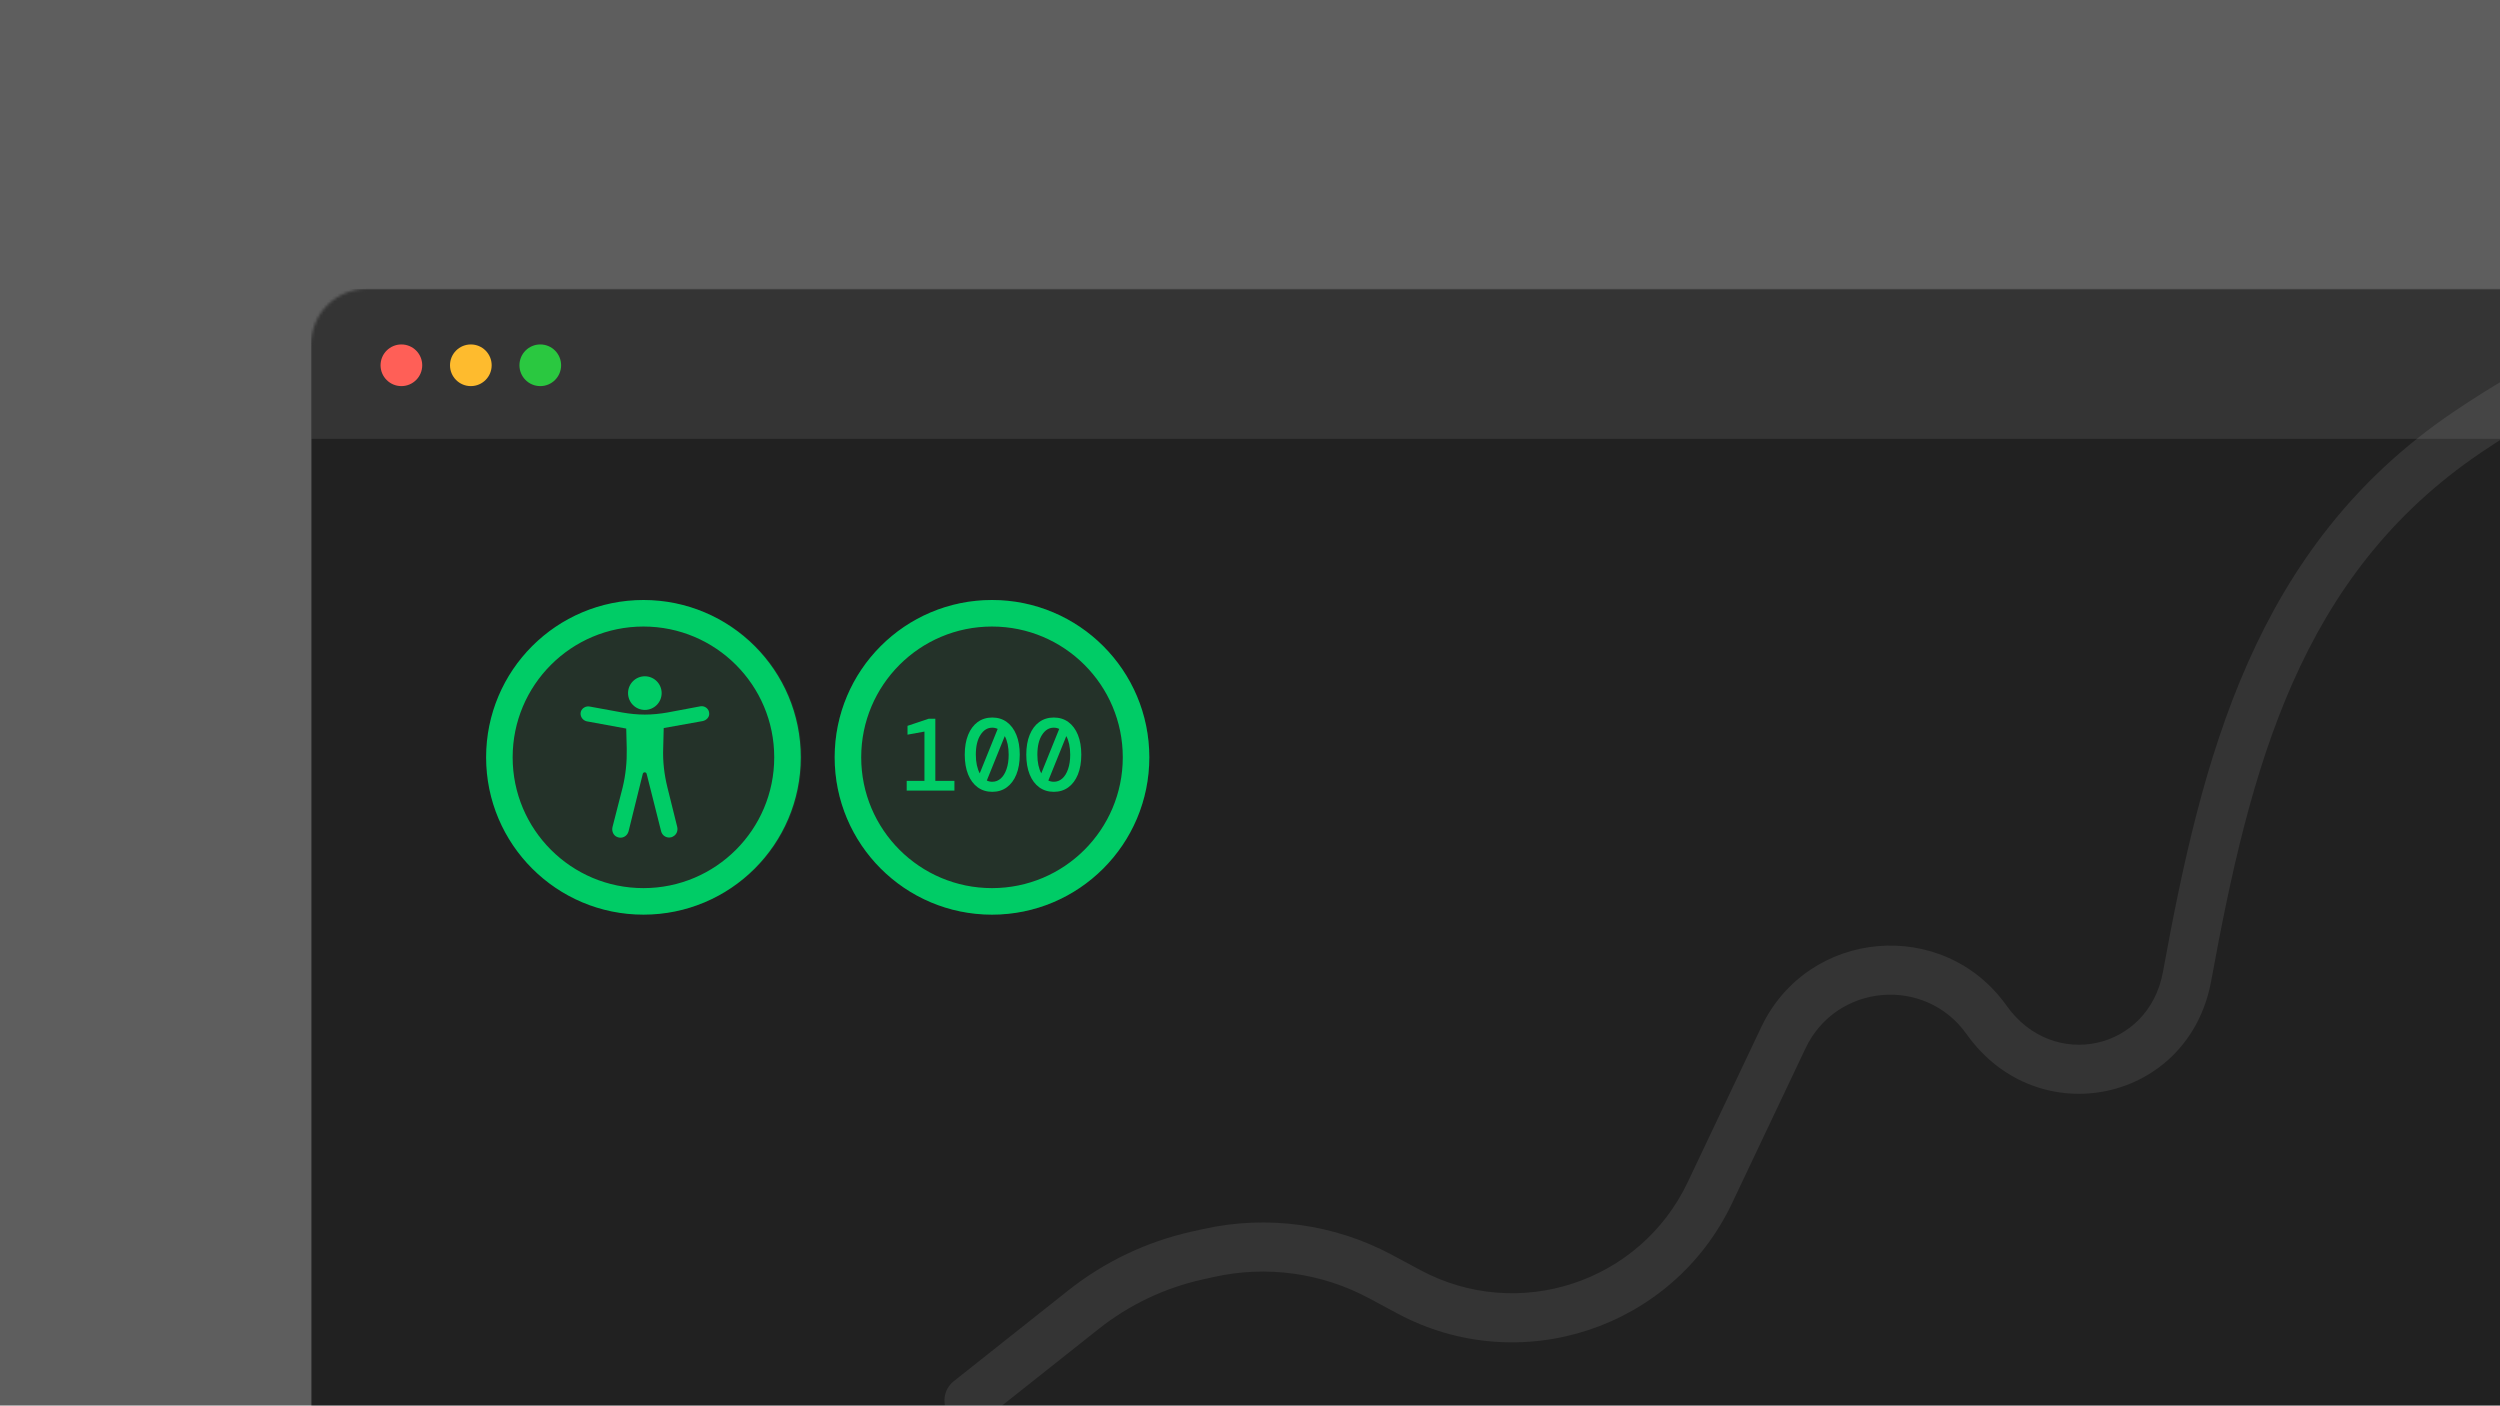 <svg width="900" height="506" viewBox="0 0 900 506" fill="none" xmlns="http://www.w3.org/2000/svg">
<g clip-path="url(#clip0_4193_576)">
<rect width="900" height="506" fill="#5E5E5E"/>
<mask id="mask0_4193_576" style="mask-type:alpha" maskUnits="userSpaceOnUse" x="112" y="104" width="967" height="1110">
<rect x="112" y="104" width="967" height="1110" rx="20" fill="#212121"/>
</mask>
<g mask="url(#mask0_4193_576)">
<rect x="112" y="104" width="967" height="1110" rx="20" fill="#212121"/>
<rect x="112" y="104" width="1003" height="54" fill="#343434"/>
<circle cx="144.5" cy="131.5" r="7.5" fill="#FF5F57"/>
<circle cx="169.5" cy="131.5" r="7.5" fill="#FEBB2E"/>
<circle cx="194.5" cy="131.5" r="7.5" fill="#2AC840"/>
</g>
<path opacity="0.1" fill-rule="evenodd" clip-rule="evenodd" d="M989.759 97.335C994.455 96.008 999.338 98.74 1000.66 103.438C1001.99 108.136 999.26 113.019 994.563 114.346L994.549 114.35L994.461 114.376C994.377 114.4 994.244 114.439 994.064 114.492C993.703 114.598 993.153 114.763 992.425 114.988C990.97 115.437 988.806 116.125 986.037 117.062C980.498 118.937 972.543 121.808 962.987 125.757C943.846 133.668 918.419 145.851 893.13 162.953C827.839 207.106 810.064 276.379 796.033 353.12C788.011 396.995 733.58 408.374 707.971 372.295C693.057 351.282 661.045 354.082 650.003 377.365L623.538 433.166C602.076 478.42 547.116 496.497 502.989 472.816L492.853 467.376C475.78 458.213 455.985 455.487 437.071 459.693L432.877 460.626C419.24 463.659 406.468 469.744 395.52 478.425L354.327 511.087C350.503 514.12 344.944 513.477 341.912 509.652C338.881 505.827 339.523 500.268 343.347 497.235L384.541 464.573C397.581 454.232 412.796 446.983 429.041 443.37L433.234 442.438C456.282 437.312 480.404 440.634 501.21 451.8L511.346 457.239C546.568 476.142 590.439 461.713 607.57 425.59L634.034 369.789C650.864 334.304 699.652 330.037 722.383 362.063C739.146 385.679 773.502 378.081 778.647 349.941C792.651 273.351 811.257 196.982 883.231 148.309C909.785 130.352 936.348 117.64 956.237 109.42C966.195 105.304 974.515 102.301 980.371 100.318C983.3 99.327 985.615 98.59 987.214 98.097C988.013 97.85 988.633 97.664 989.061 97.538C989.276 97.475 989.442 97.426 989.559 97.392L989.628 97.373L989.696 97.353L989.75 97.338L989.755 97.336C989.757 97.336 989.759 97.335 992.161 105.841L989.759 97.335Z" fill="#E5E5E5"/>
<circle cx="232.163" cy="272.638" r="56.428" fill="#243229"/>
<path d="M238.194 249.517C238.194 252.862 235.485 255.573 232.144 255.573C228.803 255.573 226.095 252.862 226.095 249.517C226.095 246.172 228.803 243.46 232.144 243.46C235.485 243.46 238.194 246.172 238.194 249.517Z" fill="#00CC66"/>
<path d="M255.318 256.879C255.411 258.183 254.294 259.301 252.991 259.581L238.938 262.097L238.752 269.365C238.566 274.117 239.124 278.776 240.241 283.342L243.778 297.599C244.15 298.997 243.592 300.487 242.289 301.14C241.823 301.419 241.358 301.512 240.893 301.512C239.59 301.512 238.38 300.674 238.007 299.276L232.796 278.59C232.609 277.844 231.586 277.844 231.4 278.59L226.281 299.276C225.816 301.047 223.954 302.071 222.186 301.326C220.79 300.767 220.138 299.183 220.511 297.692L224.14 283.528C225.257 278.963 225.722 274.21 225.629 269.551L225.443 262.283L211.204 259.674C209.622 259.301 208.598 257.624 209.156 256.04C209.622 254.829 211.018 254.083 212.321 254.363L224.047 256.506C226.746 256.972 229.445 257.251 232.144 257.251C234.843 257.251 237.542 256.972 240.241 256.506L252.154 254.27C253.736 253.99 255.318 255.201 255.318 256.879Z" fill="#00CC66"/>
<circle cx="357.117" cy="272.638" r="56.638" fill="#243229"/>
<path fill-rule="evenodd" clip-rule="evenodd" d="M357.117 319.723C383.122 319.723 404.202 298.642 404.202 272.638C404.202 246.634 383.122 225.553 357.117 225.553C331.113 225.553 310.033 246.634 310.033 272.638C310.033 298.642 331.113 319.723 357.117 319.723ZM357.117 329.276C388.398 329.276 413.756 303.919 413.756 272.638C413.756 241.358 388.398 216 357.117 216C325.837 216 300.479 241.358 300.479 272.638C300.479 303.919 325.837 329.276 357.117 329.276Z" fill="#00CC66"/>
<path fill-rule="evenodd" clip-rule="evenodd" d="M231.638 319.723C257.642 319.723 278.723 298.642 278.723 272.638C278.723 246.634 257.642 225.553 231.638 225.553C205.634 225.553 184.553 246.634 184.553 272.638C184.553 298.642 205.634 319.723 231.638 319.723ZM231.638 329.276C262.919 329.276 288.276 303.919 288.276 272.638C288.276 241.358 262.919 216 231.638 216C200.358 216 175 241.358 175 272.638C175 303.919 200.358 329.276 231.638 329.276Z" fill="#00CC66"/>
<path fill-rule="evenodd" clip-rule="evenodd" d="M357.21 285.057C355.214 285.057 353.466 284.515 351.963 283.432C350.485 282.348 349.34 280.808 348.527 278.813C347.714 276.794 347.308 274.417 347.308 271.682C347.308 268.924 347.714 266.547 348.527 264.552C349.34 262.557 350.485 261.017 351.963 259.933C353.466 258.85 355.214 258.308 357.21 258.308C359.229 258.308 360.978 258.85 362.456 259.933C363.934 261.017 365.079 262.557 365.892 264.552C366.705 266.547 367.111 268.924 367.111 271.682C367.111 274.417 366.705 276.794 365.892 278.813C365.079 280.808 363.934 282.348 362.456 283.432C360.978 284.515 359.229 285.057 357.21 285.057ZM351.298 271.682C351.298 273.062 351.421 274.318 351.667 275.451C351.914 276.584 352.259 277.569 352.702 278.407L359.168 262.409C358.552 262.113 357.899 261.965 357.21 261.965C355.485 261.965 354.069 262.84 352.961 264.589C351.852 266.313 351.298 268.677 351.298 271.682ZM357.21 281.437C358.367 281.437 359.389 281.042 360.276 280.254C361.163 279.466 361.853 278.345 362.345 276.892C362.862 275.414 363.121 273.678 363.121 271.682C363.121 270.303 362.998 269.047 362.752 267.914C362.505 266.781 362.16 265.808 361.717 264.995L355.251 280.993C355.867 281.289 356.52 281.437 357.21 281.437Z" fill="#00CC66"/>
<path fill-rule="evenodd" clip-rule="evenodd" d="M379.364 285.057C377.368 285.057 375.62 284.515 374.117 283.432C372.639 282.348 371.494 280.808 370.681 278.813C369.868 276.794 369.462 274.417 369.462 271.682C369.462 268.924 369.868 266.547 370.681 264.552C371.494 262.557 372.639 261.017 374.117 259.933C375.62 258.85 377.368 258.308 379.364 258.308C381.383 258.308 383.132 258.85 384.61 259.933C386.088 261.017 387.233 262.557 388.046 264.552C388.859 266.547 389.265 268.924 389.265 271.682C389.265 274.417 388.859 276.794 388.046 278.813C387.233 280.808 386.088 282.348 384.61 283.432C383.132 284.515 381.383 285.057 379.364 285.057ZM373.452 271.682C373.452 273.062 373.575 274.318 373.821 275.451C374.068 276.584 374.413 277.569 374.856 278.407L381.322 262.409C380.706 262.113 380.053 261.965 379.364 261.965C377.639 261.965 376.223 262.84 375.115 264.589C374.006 266.313 373.452 268.677 373.452 271.682ZM379.364 281.437C380.521 281.437 381.543 281.042 382.43 280.254C383.317 279.466 384.007 278.345 384.499 276.892C385.016 275.414 385.275 273.678 385.275 271.682C385.275 270.303 385.152 269.047 384.906 267.914C384.659 266.781 384.314 265.808 383.871 264.995L377.405 280.993C378.021 281.289 378.674 281.437 379.364 281.437Z" fill="#00CC66"/>
<path d="M326.41 281.104V284.614H343.59V281.104H336.718V258.751H334.317L326.705 261.301V264.478L332.802 263.37V281.104H326.41Z" fill="#00CC66"/>
</g>
<defs>
<clipPath id="clip0_4193_576">
<rect width="900" height="506" fill="white"/>
</clipPath>
</defs>
</svg>
